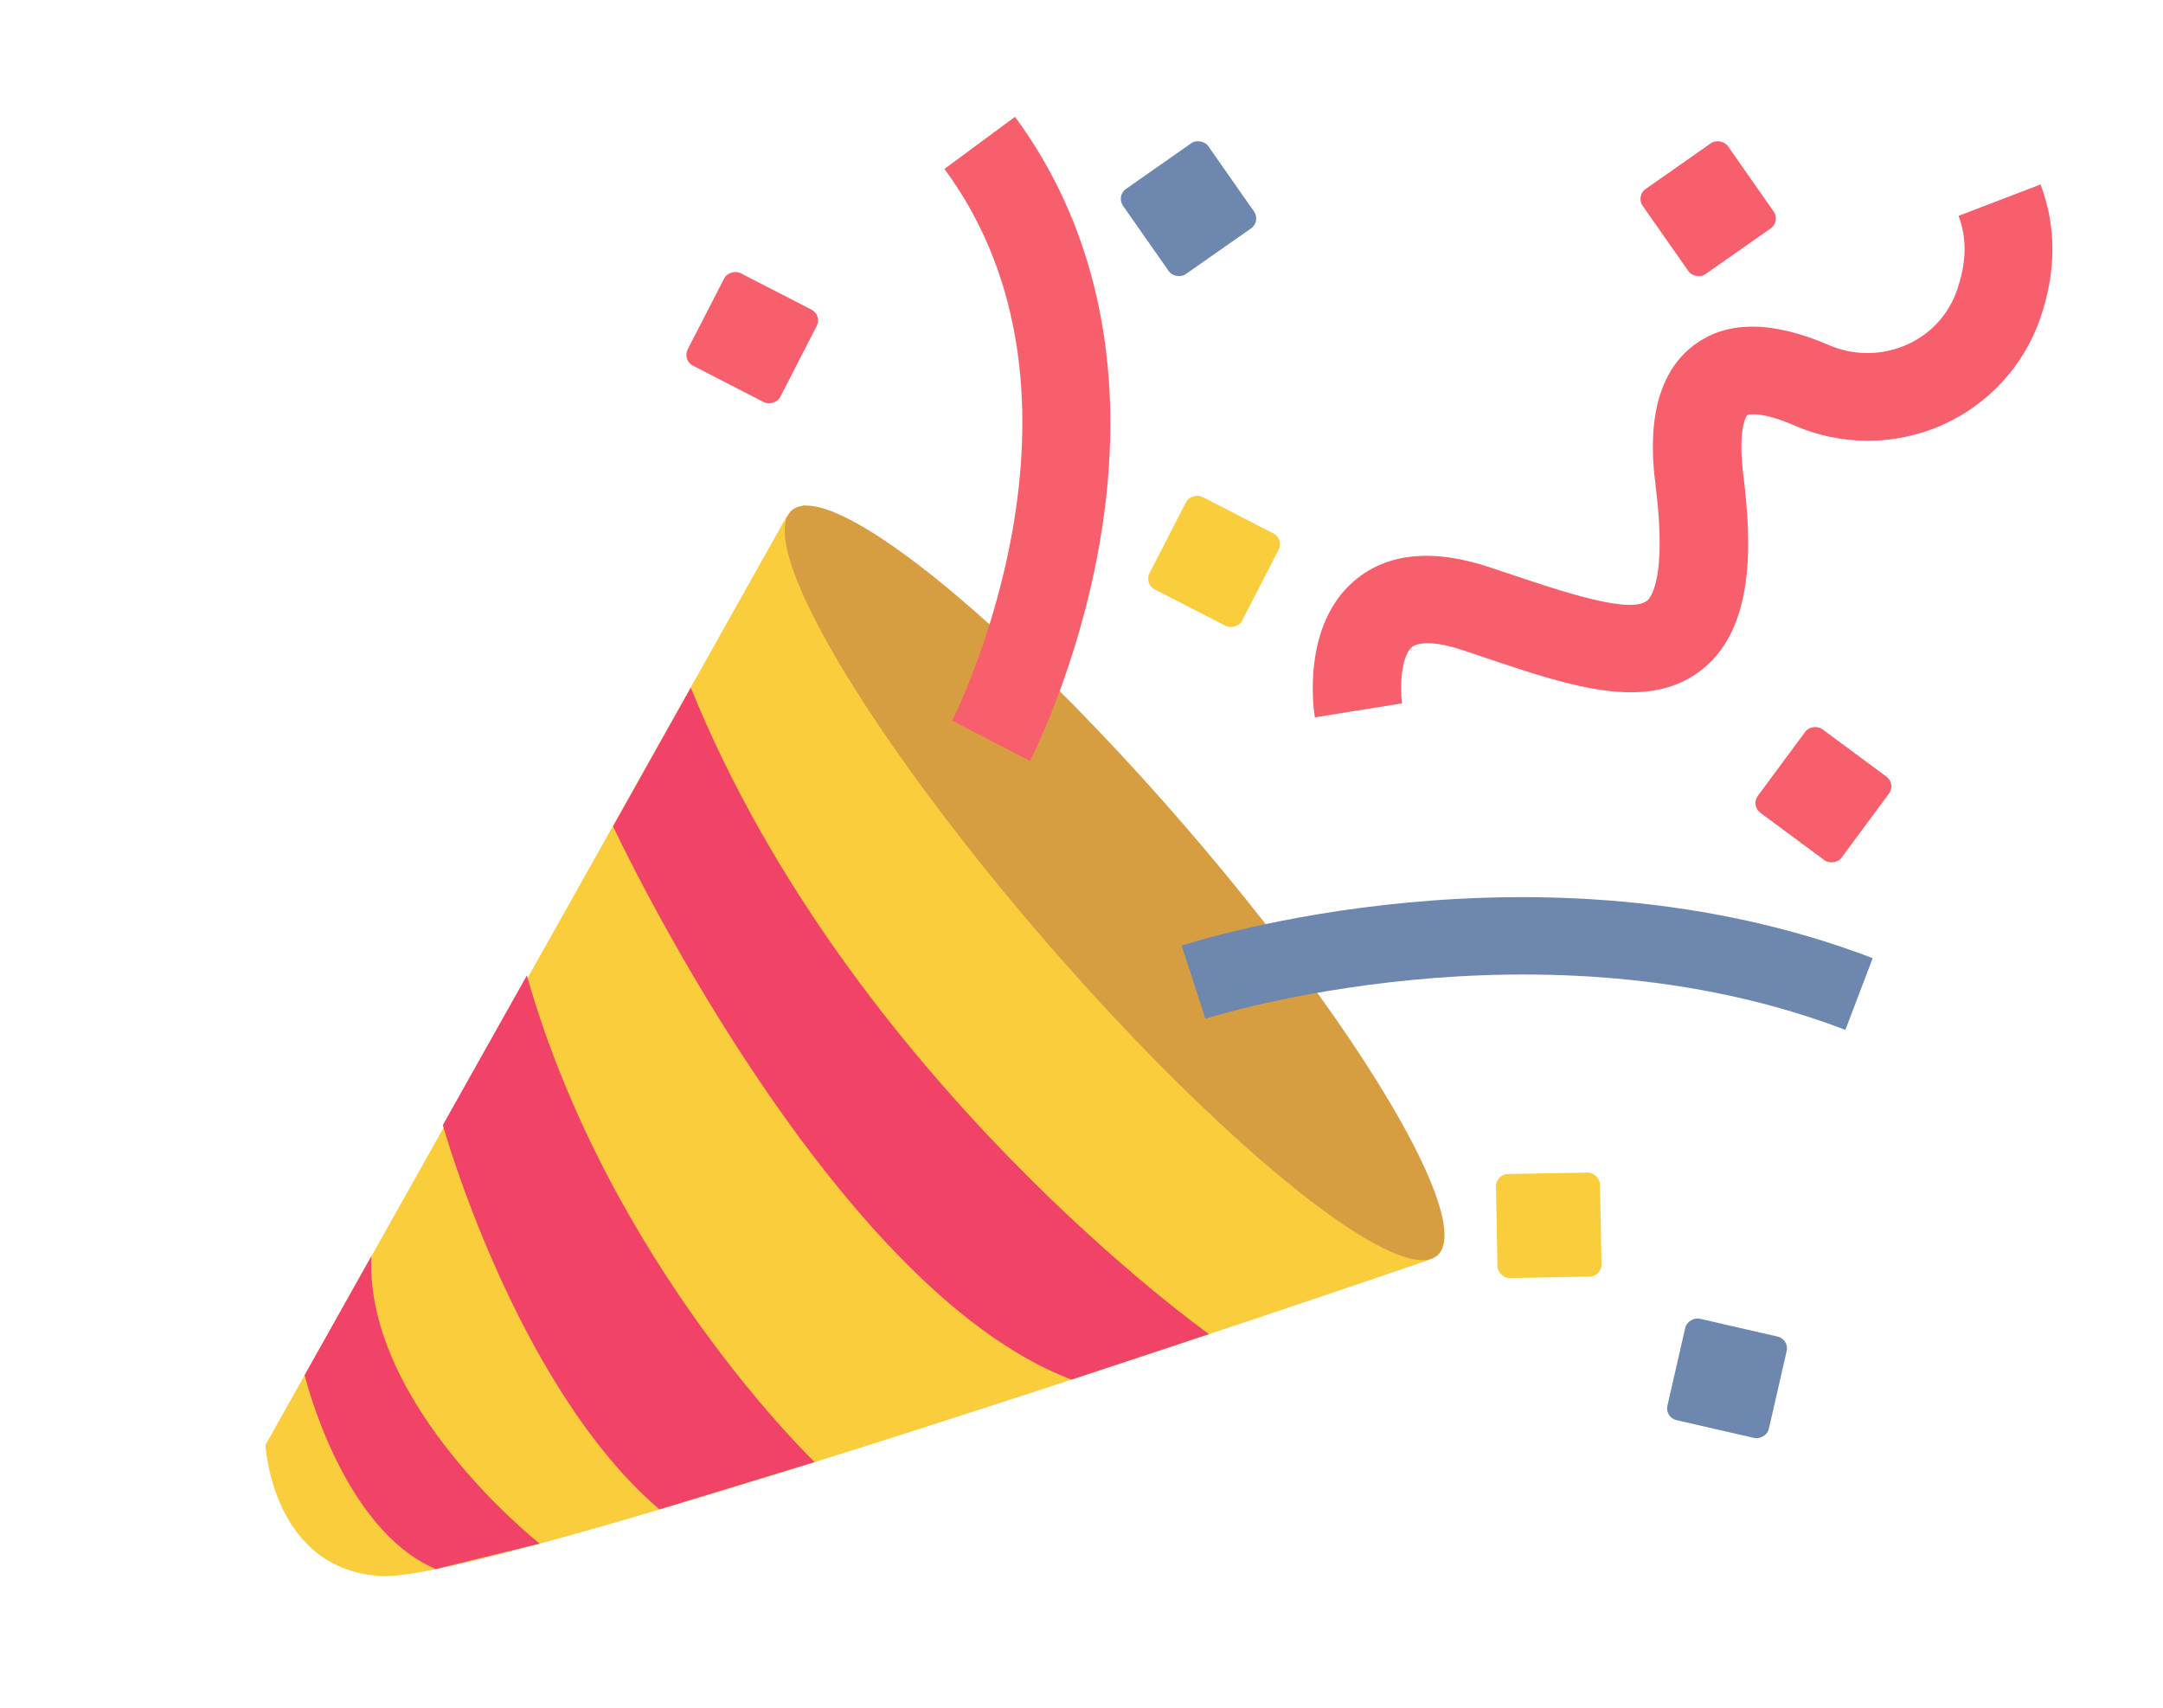<?xml version="1.0" encoding="UTF-8"?><svg id="a" xmlns="http://www.w3.org/2000/svg" viewBox="0 0 95 75"><rect x="-130" width="355" height="148" fill="none"/><rect x="-109.41" width="313.82" height="147.45" fill="none"/><path d="M34.53,22.72L11.66,63.46s.28,5.51,5.12,5.76c4.61.24,42.32-12.63,45.93-13.87.18-.06.1-.07.1-.07,0,0-21.8-13.44-27.4-33.04-.07-.24-.88.47-.88.47Z" fill="#f9cd3c"/><path d="M13.38,60.39s1.62,6.77,5.76,8.52l4.56-1.12s-7.68-6.05-7.39-12.62l-2.93,5.22Z" fill="#f14367"/><path d="M19.45,49.41s3.18,11.45,9.51,16.88l6.82-2.08s-9.02-8.62-12.64-21.37l-3.69,6.57Z" fill="#f14367"/><path d="M26.92,36.28s9.45,20.26,20.14,24.31l6.04-2s-15.78-11.17-22.76-28.39l-3.41,6.08Z" fill="#f14367"/><ellipse cx="48.95" cy="38.77" rx="3.97" ry="21.65" transform="translate(-13.43 41.52) rotate(-40.9)" fill="#d69e41"/><path d="M45.24,33.42l-3.42-1.77c.07-.14,7.12-14.12-.34-24.23l3.1-2.29c3.71,5.03,4.99,11.54,3.7,18.82-.95,5.39-2.96,9.3-3.04,9.47Z" fill="#f75f6c"/><path d="M52.94,44.73l-1.04-3.2c.64-.21,15.77-5.02,30.35.55l-1.2,3.15c-13.45-5.14-27.96-.54-28.11-.49Z" fill="#6d87af"/><path d="M57.75,31.51c-.07-.41-.57-4.05,1.74-6.01,1.44-1.22,3.45-1.42,5.96-.58.29.1.58.2.87.29,2.23.75,5.28,1.78,6.02,1.17.15-.12.88-.95.38-5.01-.14-1.12-.57-4.54,1.69-6.22,1.44-1.08,3.43-1.07,5.93.01,1.06.46,2.29.46,3.36,0,1.06-.46,1.86-1.31,2.24-2.38.43-1.22.46-2.3.08-3.3l3.6-1.38c.71,1.86.7,3.87-.04,5.96-.73,2.06-2.31,3.75-4.33,4.63-2.05.89-4.39.89-6.43,0-1.37-.6-1.99-.51-2.08-.46,0,0-.44.49-.17,2.66.37,2.97.5,6.62-1.76,8.47-2.39,1.95-5.77.81-9.69-.51-.28-.1-.57-.19-.86-.29-1.27-.43-2-.35-2.25-.14-.48.41-.53,1.8-.43,2.47l-3.8.61Z" fill="#f75f6c"/><path d="M20.28,42.17l-2.2-2.55,1.1,1.28-1.1-1.27c.76-.66,2.74-2.84,2.76-4.9.01-.99-.44-1.88-1.37-2.73-.89-.81-1.87-1.54-2.82-2.24-2.38-1.78-4.63-3.45-4.31-5.9.3-2.29,2.77-4.17,8.54-6.49.93-.37,1.63-.69,2.16-.95-.96-.11-2.4-.2-4.52-.2-3.66.02-6.77-2.65-7.24-6.21-.35-2.62.59-6.2,7.01-8.31l1.05,3.2c-5.12,1.69-4.82,3.93-4.73,4.67.25,1.88,1.92,3.29,3.88,3.28,6.39-.03,8.91.71,9.3,2.69.4,2.06-1.87,3.42-5.67,4.95-6.22,2.5-6.45,3.75-6.46,3.8-.06.49,2,2.03,2.99,2.77.96.72,2.06,1.53,3.07,2.45,1.64,1.49,2.5,3.32,2.47,5.27-.05,3.94-3.53,7.05-3.93,7.39Z" fill="none"/><rect x="13.03" y="43.54" width="4.57" height="4.57" rx=".53" ry=".53" transform="translate(-32.44 38.48) rotate(-62.77)" fill="none"/><rect x="30.75" y="12.54" width="4.57" height="4.57" rx=".53" ry=".53" transform="translate(4.74 37.42) rotate(-62.77)" fill="#f75f6c"/><rect x="28.07" y="18.32" width="4.57" height="4.57" rx=".53" ry=".53" transform="translate(4.04 -4.96) rotate(10)" fill="none"/><rect x="65.74" y="51.53" width="4.57" height="4.57" rx=".53" ry=".53" transform="translate(-.96 1.23) rotate(-1.03)" fill="#f9cd3c"/><rect x="66.05" y="64.69" width="4.57" height="4.57" rx=".53" ry=".53" transform="translate(-10.19 12.3) rotate(-9.58)" fill="none"/><rect x="73.57" y="58.24" width="4.57" height="4.57" rx=".53" ry=".53" transform="translate(-.09 120.95) rotate(-77.09)" fill="#6d87af"/><rect x="77.8" y="32.61" width="4.57" height="4.57" rx=".53" ry=".53" transform="translate(4.39 78.51) rotate(-53.49)" fill="#f75f6c"/><rect x="72.74" y="6.88" width="4.57" height="4.57" rx=".53" ry=".53" transform="translate(8.31 44.69) rotate(-35)" fill="#f75f6c"/><rect x="49.92" y="6.88" width="4.57" height="4.57" rx=".53" ry=".53" transform="translate(4.18 31.6) rotate(-35)" fill="#6d87af"/><rect x="51.04" y="22.37" width="4.57" height="4.57" rx=".53" ry=".53" transform="translate(7 60.79) rotate(-62.77)" fill="#f9cd3c"/><rect x="46.13" y="63.54" width="4.57" height="4.57" rx=".53" ry=".53" transform="translate(-32.27 78.76) rotate(-62.77)" fill="none"/></svg>